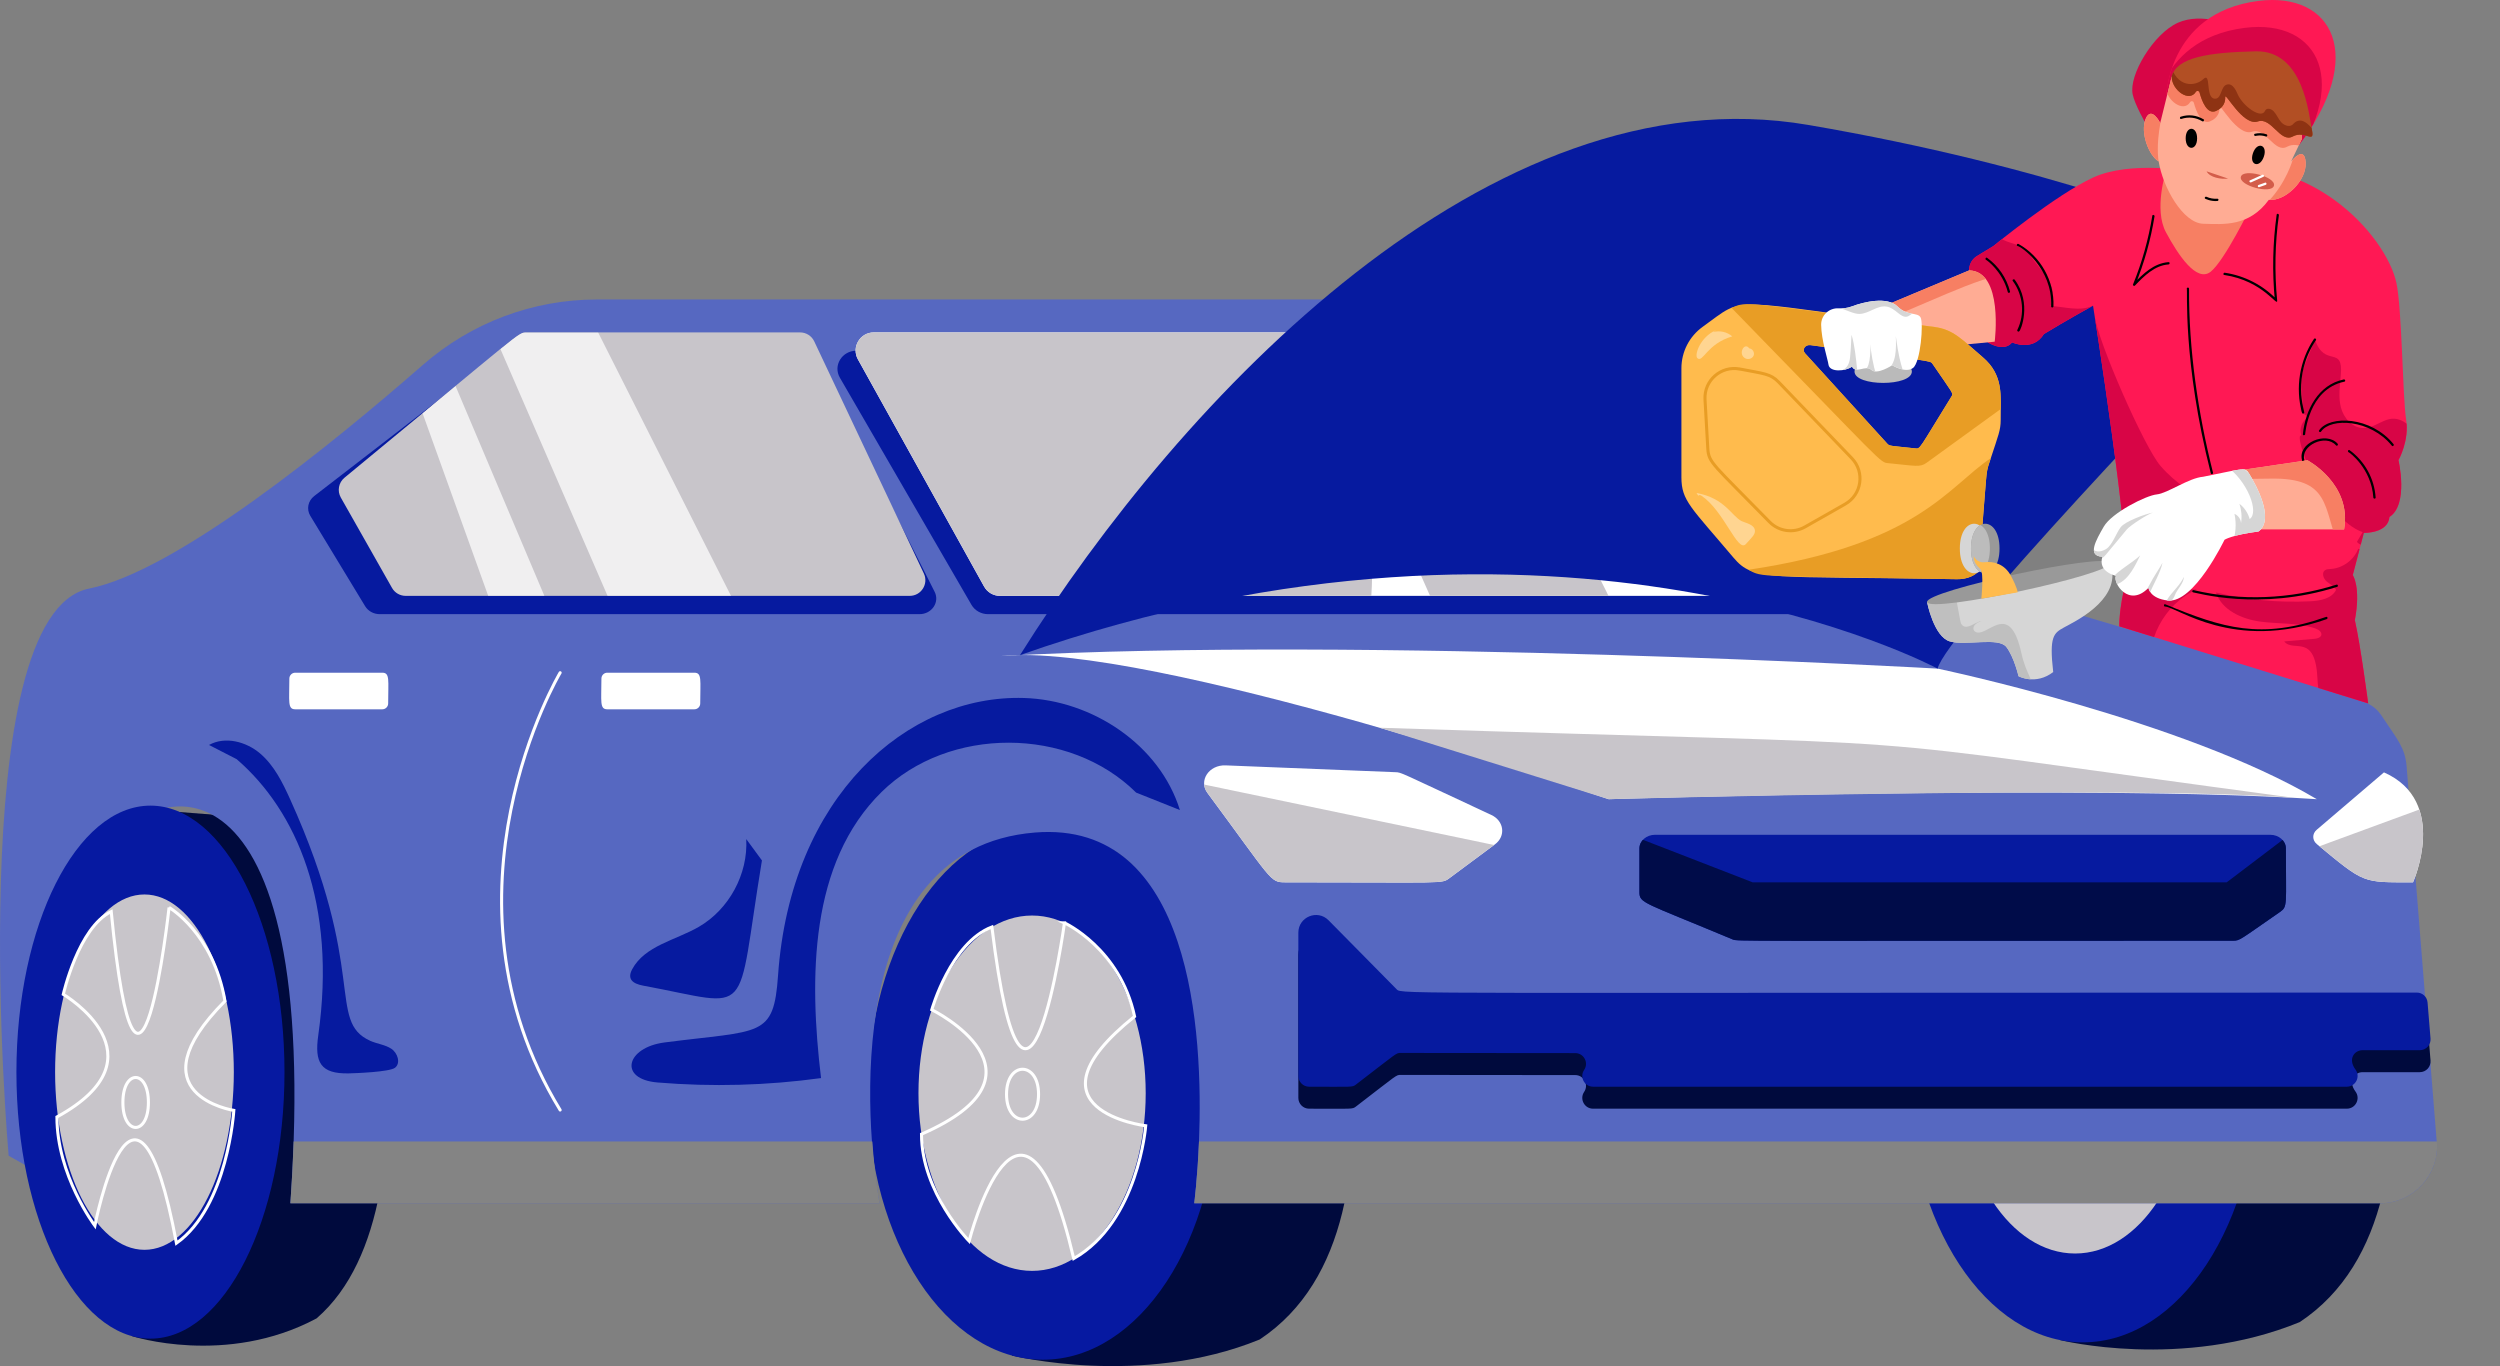 <?xml version="1.0" encoding="UTF-8"?><svg id="_10" xmlns="http://www.w3.org/2000/svg" xmlns:xlink="http://www.w3.org/1999/xlink" viewBox="0 0 3258.74 1780.71"><rect x="0" y="0" width="3258.74" height="1780.71" fill="#808080" stroke="none"/><defs><style>.cls-1{opacity:.72;}.cls-2{clip-path:url(#clippath-11);}.cls-3{fill:#000c49;}.cls-4{fill:#fff;}.cls-5{fill:#061a9f;}.cls-6{fill:#848484;}.cls-7{fill:#b24f24;}.cls-8{fill:#bfbfbf;}.cls-9{fill:#5668c1;}.cls-10{clip-path:url(#clippath-2);}.cls-11{clip-path:url(#clippath-13);}.cls-12{fill:#bababa;}.cls-13{fill:#0619a1;}.cls-14{fill:#d6d6d6;}.cls-15{fill:#d80546;}.cls-16{clip-path:url(#clippath-6);}.cls-17{fill:#c8c5ca;}.cls-18{clip-path:url(#clippath-7);}.cls-19{clip-path:url(#clippath-1);}.cls-20{clip-path:url(#clippath-4);}.cls-21{fill:#8e3313;}.cls-22{clip-path:url(#clippath-12);}.cls-23{fill:#ff1854;}.cls-24{opacity:.38;}.cls-25{stroke:#e89d25;}.cls-25,.cls-26,.cls-27{fill:none;}.cls-25,.cls-27{stroke-miterlimit:10;stroke-width:4px;}.cls-28{fill:#d35d4a;}.cls-29{clip-path:url(#clippath-9);}.cls-30{clip-path:url(#clippath);}.cls-31{fill:#f77f63;}.cls-32{fill:#999;}.cls-33{fill:#bcbcbc;}.cls-34{fill:#e89d25;}.cls-35{clip-path:url(#clippath-8);}.cls-36{fill:#000a3d;}.cls-37{fill:#ffbb4d;}.cls-38{clip-path:url(#clippath-14);}.cls-39{fill:#ffac94;}.cls-40{clip-path:url(#clippath-5);}.cls-41{clip-path:url(#clippath-10);}.cls-27{stroke:#fff;stroke-linecap:round;}</style><clipPath id="clippath"><path class="cls-17" d="m1061.36,444.99l142.89,302.58c6.4,13.55-3.48,29.14-18.46,29.14h-657.03c-7.35,0-14.14-3.95-17.77-10.35l-66.76-117.82c-4.89-8.63-2.87-19.52,4.78-25.83,234.43-193.06,225.95-189.42,237.34-189.42h356.55c7.9,0,15.09,4.56,18.46,11.7Z"/></clipPath><clipPath id="clippath-1"><path class="cls-4" d="m3107.48,1006.79l-87.68,74.84c-6.03,5.14-5.95,13.6.18,18.66,63.2,52.16,58.86,49.8,125.39,49.8,0,0,47.33-105.67-37.89-143.3Z"/></clipPath><clipPath id="clippath-2"><path class="cls-4" d="m1943.99,1062.33c-122.91-57.25-116.82-55.45-125.31-55.79l-221.05-8.88c-21.75-.87-35.57,19.96-23.78,35.87,84.74,114.39,81.44,116.55,100.97,116.55,211.26,0,204.04,2.31,214.68-5.58l59.23-43.94c14.35-10.64,11.89-30.49-4.74-38.24Z"/></clipPath><clipPath id="clippath-4"><path class="cls-5" d="m2979.64,1105.85c0,73.89,2.53,75.83-7.71,82.9-52.82,36.48-51.96,37.5-61.42,37.5-652.08,0-645.56.99-652.12-1.75-117.58-49.14-121.41-46.94-121.41-61.88v-56.76c0-9.79,9.14-17.73,20.41-17.73h801.84c11.27,0,20.41,7.94,20.41,17.73Z"/></clipPath><clipPath id="clippath-5"><path class="cls-23" d="m2856.47,223.3s-79.45-14.39-128.2,8.15c-48.75,22.54-130.01,89.35-130.01,89.35l-21.19,12.9c-10.63,6.47-13.55,20.54-6.48,30.78,15.85,22.97,37.54,61.67,20.45,81.81,23.47,13.54,31.6,0,31.6,0,0,0,27.08,12.64,41.53-10.83,27.99-17.15,64.1-37.02,64.1-37.02,0,0,51.46,325.01,42.43,361.13-9.03,36.11-8.13,56.88-8.13,56.88l324.34,100.43s-10.15-76.95-17.38-108.55c8.13-43.34-2.71-58.68-2.71-58.68l14.44-55.07s31.6.9,33.4-20.76c25.28-16.25,11.74-74.03,11.74-74.03,0,0,14.45-25.28,9.93-53.27-4.51-27.99-5.31-144.15-12.64-177.85-13.54-62.29-117.37-180.56-267.23-145.35Z"/></clipPath><clipPath id="clippath-6"><path class="cls-23" d="m2823.29,130.19s0-113.64,120.53-128.99c97.22-12.38,141.3,72.19,52.83,187.92l-173.35-58.93Z"/></clipPath><clipPath id="clippath-7"><path class="cls-39" d="m2830.74,100.06l-14.9,60.26s-11.51-23.02-18.96-5.42c-7.45,17.61,4.06,48.07,16.93,55.52,5.42,33.86,31.82,80.58,58.23,81.25,26.41.68,59.59,4.06,85.32-31.15,21.67,2.03,49.43-25.05,48.07-48.75s-18.96-1.35-18.96-1.35l14.22-29.79s-6.77-165.89-169.96-80.58Z"/></clipPath><clipPath id="clippath-8"><path class="cls-7" d="m2830.74,100.06c.38,17.62,22.9,33.73,31.49,19.74,1.22-1.99,4.25-1.56,4.86.7,2.97,10.99,9.72,29.03,21.21,24.25,11.11-4.63,12.5-13.18,12.27-18.13-.36-7.91,23.15,38.4,42.57,31.68,17.6-6.09,29.12,28.44,45.37,19.64,16.25-8.8,29.12,10.83,25.05-8.8-4.06-19.64-10.83-103.6-73.13-102.24-62.29,1.35-103.47,7.99-109.69,33.18Z"/></clipPath><clipPath id="clippath-9"><path class="cls-26" d="m2920.57,612.81l87.15-12.84s58.17,30.49,47.81,90.08h-111.48l-23.47-77.24Z"/></clipPath><clipPath id="clippath-10"><path class="cls-39" d="m2566.75,352.47l-112.03,46.88,41.53,55.97,103.82-9.93s11.91-91.95-33.32-92.92Z"/></clipPath><clipPath id="clippath-11"><path class="cls-14" d="m2511.93,784.86s8.69,45.13,29.68,51.22c20.99,6.09,63.65-6.09,73.81,7.45,10.16,13.54,15.71,37.92,15.71,37.92,0,0,22.21,12.19,45.23-5.42-5.42-46.72.68-50.78,14.22-58.23,13.54-7.45,70.12-34.05,62.29-76.12-3.98-21.38-240.94,43.18-240.94,43.18Z"/></clipPath><clipPath id="clippath-12"><path class="cls-32" d="m2606.37,714.96c0,43.04-37.23,43.04-37.23,0s37.23-43.04,37.23,0Z"/></clipPath><clipPath id="clippath-13"><path class="cls-4" d="m2373.86,423.45c-.16-12.49,10.31-22.24,22.79-21.56,5.16.28,11.3-.19,17.44-2.54,15.35-5.88,46.04-13.08,59.13,0,13.09,13.08,26.18,7.21,30.24,14.44,4.06,7.22,0,58.68-9.93,65.91-9.93,7.22-27.08-3.61-27.08-3.61,0,0-19.86,13.09-27.08,6.09-7.22-7-20.31,5.64-25.28-4.29-8.81,6.35-29.34,7.67-30.7-2.71-.87-6.7-9.27-31.84-9.53-51.73Z"/></clipPath><clipPath id="clippath-14"><path class="cls-4" d="m2871.82,621.44c50.7-10.03,54.41-12.98,59.37-4.92,9.94,16.16,34.06,60.16,12.86,76.24-34.81,4.51-44.4,10.83-44.4,10.83,0,0-39.77,83.06-73.87,79.18-23.81-2.71-25.28-16.53-25.28-16.53-25.43,26.29-46.73-6.16-42.43-15.71,0,0-23.92-4.97-17.6-24.83-20.31-.9-8.58-21.22,1.81-39.27,10.38-18.06,55.07-40.63,69.07-41.98,13.99-1.35,41.6-21.47,60.49-23.02Z"/></clipPath></defs><g><g><path class="cls-36" d="m1380.85,1084.25l321.94,19.3s171.7,488.65-60.81,642.46c-153.82,62.99-322.86,20.96-322.86,20.96l61.73-682.73Z"/><ellipse class="cls-13" cx="1359.44" cy="1424.99" rx="228.04" ry="347.4"/><ellipse class="cls-17" cx="1345.32" cy="1424.99" rx="148.1" ry="231.6"/></g><g><path class="cls-36" d="m2736.5,1061.61l321.94,19.3s171.7,488.65-60.81,642.46c-153.82,62.99-312.07,23.48-312.07,23.48l50.94-685.25Z"/><ellipse class="cls-13" cx="2715.09" cy="1402.35" rx="228.04" ry="347.4"/><ellipse class="cls-17" cx="2704.9" cy="1402.35" rx="152.03" ry="231.6"/></g><path class="cls-36" d="m212.52,1056.79l246.67,19.31s131.56,488.65-46.59,642.46c-117.85,62.99-240.68,23.04-240.68,23.04l40.6-684.81Z"/><path class="cls-9" d="m11.26,1506.48l109.7,62.01s-33.39-362.5,19.08-457.9c52.48-95.43,281.22-152.73,238.49,457.9h767.93c-18.64-101.09-49.95-462.78,202.57-483.29,204.86-16.65,219.55,260.95,213.85,402.71-1.93,48.13-6.22,80.59-6.22,80.59h1545.49c41.27,0,74.57-33.52,74.57-74.62l-39.73-495.17c-1.9-23.42-11.62-34.38-29.52-61.22-20.81-31.24-9.04-20.69-496.7-165.53l-429.04-314.9c-59.03-43.31-130.36-66.68-203.57-66.68H777.93c-83.33,0-163.79,30.29-226.54,85.12-119.08,104.03-322.05,269.06-435.19,291.69C-50.74,800.56,11.26,1506.48,11.26,1506.48Z"/><path class="cls-5" d="m1094.75,492.29l171.57,296.11c4.35,7.51,12.64,12.16,21.59,12.16h1181.29c23.61,0,33.76-28.71,15.02-42.45-415.32-304.98-405.23-300.97-418.21-300.97h-949.67c-18.83,0-30.72,19.39-21.59,35.15Z"/><path class="cls-4" d="m1118.3,468.44l164.48,296.11c4.17,7.51,12.12,12.16,20.7,12.16h1132.53c22.63,0,32.36-28.71,14.4-42.45-398.02-304.86-388.5-300.97-400.94-300.97h-910.47c-18.05,0-29.45,19.39-20.7,35.15Z"/><path class="cls-5" d="m1065.3,468.84l153,302.58c6.85,13.55-3.73,29.14-19.77,29.14H494.99c-7.87,0-15.14-3.95-19.02-10.35l-71.49-117.82c-5.24-8.63-3.07-19.52,5.12-25.83,251.26-193.24,241.94-189.42,254.14-189.42h381.78c8.46,0,16.16,4.56,19.77,11.7Z"/><g><path class="cls-17" d="m1061.36,444.99l142.89,302.58c6.4,13.55-3.48,29.14-18.46,29.14h-657.03c-7.35,0-14.14-3.95-17.77-10.35l-66.76-117.82c-4.89-8.63-2.87-19.52,4.78-25.83,234.43-193.06,225.95-189.42,237.34-189.42h356.55c7.9,0,15.09,4.56,18.46,11.7Z"/><g class="cls-30"><g class="cls-1"><polygon class="cls-4" points="730.15 335.2 979.17 828.84 823.9 850.31 614.3 367.39 730.15 335.2"/><polygon class="cls-4" points="574.3 457.14 730.15 825.27 653.84 825.27 533.64 490.89 574.3 457.14"/></g></g></g><path class="cls-4" d="m791.55,924.57h113.61c4.17,0,7.59-3.41,7.59-7.59,0-29.85,2.53-40.11-7.59-40.11h-113.61c-4.17,0-7.59,3.41-7.59,7.59,0,29.85-2.53,40.11,7.59,40.11Z"/><path class="cls-4" d="m384.77,924.57h113.61c4.17,0,7.59-3.41,7.59-7.59,0-29.85,2.53-40.11-7.59-40.11h-113.61c-4.17,0-7.59,3.41-7.59,7.59,0,29.85-2.53,40.11,7.59,40.11Z"/><g><path class="cls-4" d="m3107.48,1006.79l-87.68,74.84c-6.03,5.14-5.95,13.6.18,18.66,63.2,52.16,58.86,49.8,125.39,49.8,0,0,47.33-105.67-37.89-143.3Z"/><g class="cls-19"><polygon class="cls-17" points="3219.66 1030.96 2960.19 1126.29 3082.2 1201.76 3258.74 1157.19 3219.66 1030.96"/></g></g><g><path class="cls-4" d="m1943.99,1062.33c-122.91-57.25-116.82-55.45-125.31-55.79l-221.05-8.88c-21.75-.87-35.57,19.96-23.78,35.87,84.74,114.39,81.44,116.55,100.97,116.55,211.26,0,204.04,2.31,214.68-5.58l59.23-43.94c14.35-10.64,11.89-30.49-4.74-38.24Z"/><g class="cls-10"><polygon class="cls-17" points="2010.66 1114.63 1493.43 1006.79 1499.22 1191.86 1937.1 1205.26 2010.66 1114.63"/></g></g><g><path class="cls-5" d="m2979.64,1105.85c0,73.89,2.53,75.83-7.71,82.9-52.82,36.48-51.96,37.5-61.42,37.5-652.08,0-645.56.99-652.12-1.75-117.58-49.14-121.41-46.94-121.41-61.88v-56.76c0-9.79,9.14-17.73,20.41-17.73h801.84c11.27,0,20.41,7.94,20.41,17.73Z"/><g class="cls-20"><polygon class="cls-3" points="3002.97 1073.86 2902.52 1150.09 2284.48 1150.09 2099.72 1078.44 2110.78 1220.46 2401.33 1317.87 2985.6 1307.23 3021.92 1172.44 3002.97 1073.86"/></g></g><path class="cls-6" d="m1556.66,1568.49h1545.49c44.23,0,77.92-38.08,74.34-80.59h-1613.61c-1.93,48.13-6.22,80.59-6.22,80.59Z"/><path class="cls-36" d="m3150.33,1322.47c-1329.61,0-1323.17,2.44-1329.7-4.18l-88.88-90.06c-14.44-14.63-39.36-4.41-39.36,16.15v186.76c0,7.75,6.28,14.03,14.03,14.03,57.37,0,56.14.98,61.19-2.9,54.88-42.12,51.92-41.11,58.33-41.11l227.39.21c11.25.01,17.91,12.59,11.61,21.9h0c-6.31,9.32.37,21.9,11.62,21.9h982.52c11.52,0,18.13-13.11,11.28-22.38-10.36-14-1.16-25.21,9.18-25.21h74.66c8.2,0,14.66-7.01,13.98-15.18l-3.87-47.06c-.6-7.28-6.68-12.88-13.98-12.88Z"/><path class="cls-5" d="m3150.33,1293.82c-1329.61,0-1323.17,2.44-1329.7-4.18l-88.88-90.06c-14.44-14.63-39.36-4.41-39.36,16.15v186.76c0,7.75,6.28,14.03,14.03,14.03,57.37,0,56.14.98,61.19-2.9,54.88-42.12,51.92-41.11,58.33-41.11l227.39.21c11.25.01,17.91,12.58,11.61,21.9h0c-6.31,9.32.37,21.9,11.62,21.9h982.52c11.52,0,18.13-13.11,11.28-22.38-10.36-14-1.16-25.21,9.18-25.21h74.66c8.2,0,14.66-7.01,13.98-15.18l-3.87-47.06c-.6-7.28-6.68-12.88-13.98-12.88Z"/><path class="cls-17" d="m1118.3,468.44l164.48,296.11c4.17,7.51,12.12,12.16,20.7,12.16h484.03c9.25-136.13-48.63-171.71-48.63-171.71v-49.89l24.95-3.58,100.26,225.18h232.53s-10.73-24.85-138.49-260.95c226.4,7.15,408.58,260.95,408.58,260.95h69.3c22.63,0,32.36-28.71,14.4-42.45-398.02-304.86-388.5-300.97-400.94-300.97h-910.47c-18.05,0-29.45,19.39-20.7,35.15Z"/><path class="cls-27" d="m730.15,876.87s-171.7,288.53,0,570.03"/><g><ellipse class="cls-13" cx="196.12" cy="1397.53" rx="174.72" ry="347.4"/><ellipse class="cls-17" cx="188.31" cy="1397.53" rx="116.48" ry="231.6"/></g><path class="cls-6" d="m378.54,1568.49h767.93s-5.99-32.46-9.4-80.59H382.78c-.86,25.47-2.27,52.3-4.25,80.59Z"/><path class="cls-5" d="m1480.94,1033.15c-87.04-86.41-244.36-86.78-331.82-.79-93.97,92.4-94.57,242.07-78.88,372.92-70.53,9.71-142.12,11.64-213.07,5.74-51.52-4.29-41.17-45.66,9.04-52.18,126.3-16.39,142.27-5.46,148-87.6,16.26-232.95,168.27-366.01,320.52-361.42,89,2.68,176.91,61.03,203.28,146.08"/><path class="cls-5" d="m308.48,989.57c78.01,67.28,130.69,188.27,106.35,360.1-4.95,34.95,2.77,50.22,39.67,49.48,8.82-.18,53.18-1.86,60.32-7.28,7.86-5.97,3.5-19.39-4.73-24.83-8.24-5.45-18.65-6.31-27.63-10.41-56.76-25.93-2.58-89.99-104.22-314.67-9.89-21.87-20.85-44.15-39.1-59.74-18.25-15.59-45.73-22.83-66.7-11.16"/><path class="cls-5" d="m993.19,1121.58c-34.82,210.75-8.56,190.24-154.7,163.22-14.12-2.61-21.27-8.74-14.4-21.48,16.55-30.7,56.5-37.68,86.7-55.12,39.54-22.83,64.46-68.88,61.94-114.48"/><g><path class="cls-27" d="m1387.53,1202.95s-50.47,365.54-94.6,5.37c-53.66,20.65-78.35,107.82-78.35,107.82,0,0,167.79,83.05-13.4,162.23,0,76.14,62.03,139.39,62.03,139.39,0,0,68.28-266.36,136.42,22.77,84.09-47.87,93.8-173.07,93.8-173.07,0,0-166.71-20.55-14.5-142.53-19.05-88.8-91.4-121.98-91.4-121.98Z"/><path class="cls-27" d="m1312.01,1426.32c0,43.4,41.74,43.4,41.74,0s-41.74-43.4-41.74,0Z"/></g><path class="cls-27" d="m220.38,1182.9s-40.23,365.54-75.41,5.37c-42.77,20.65-62.46,107.82-62.46,107.82,0,0,136.12,80.68-8.31,159.86,0,76.14,49.45,141.76,49.45,141.76,0,0,52.06-266.36,106.38,22.77,67.03-47.87,74.77-173.07,74.77-173.07,0,0-132.89-20.55-11.56-142.53-15.19-88.8-72.86-121.98-72.86-121.98Z"/><path class="cls-27" d="m160.18,1437.06c0,43.4,33.27,43.4,33.27,0s-33.27-43.4-33.27,0Z"/></g><g><path class="cls-4" d="m2525.7,871.54s320.79,67.11,494.28,170.21c-297.88-19.64-923.09,0-923.09,0,0,0-602.3-206.22-792.15-186.58,474.64-26.19,1220.96,16.37,1220.96,16.37Z"/><path class="cls-17" d="m2990.36,1039.99c-652.12-87.43-382.98-65.04-1191.94-91.38l298.48,93.15s685.03-18.55,893.46-1.77Z"/><path class="cls-5" d="m2525.7,871.54s-492.78-264.46-1196.07-17.66c209.97-335.04,612.6-762.21,1027.49-691.02,314.52,53.97,516.09,134.75,595.2,170.67,18.91,8.58,23.62,33.25,9.22,48.21-99.94,103.85-426.15,445.46-435.84,489.8Z"/></g><g><g><path class="cls-23" d="m2856.47,223.3s-79.45-14.39-128.2,8.15c-48.75,22.54-130.01,89.35-130.01,89.35l-21.19,12.9c-10.63,6.47-13.55,20.54-6.48,30.78,15.85,22.97,37.54,61.67,20.45,81.81,23.47,13.54,31.6,0,31.6,0,0,0,27.08,12.64,41.53-10.83,27.99-17.15,64.1-37.02,64.1-37.02,0,0,51.46,325.01,42.43,361.13-9.03,36.11-8.13,56.88-8.13,56.88l324.34,100.43s-10.15-76.95-17.38-108.55c8.13-43.34-2.71-58.68-2.71-58.68l14.44-55.07s31.6.9,33.4-20.76c25.28-16.25,11.74-74.03,11.74-74.03,0,0,14.45-25.28,9.93-53.27-4.51-27.99-5.31-144.15-12.64-177.85-13.54-62.29-117.37-180.56-267.23-145.35Z"/><g class="cls-40"><g><path class="cls-15" d="m2536.63,315.19c49.02,34.99,49.5,101.21,45.35,156.33-1.28,16.98,4.07,21.14,17.37,21.1,11.37-.04,23.12-.65,33.32-5.66s18.52-15.48,17.67-26.82c6.04,5.6,15.6,11.31,21.58,5.65,5.65-5.34,1.59-15.47,5.57-22.15,6.76-11.35,46.41-9.04,50.79-45.2-18.01,8.08-36.69,1.25-56.41.35-2.17-.1,5.32-.25,3.41-1.29-3.92-2.15.96-15.11,0-19.48-4.22-19.25-21.71-31.68-31-49.06-5.56-10.41-28.29-11.38-37.32-18.99-24-20.22-53.39-23.85-73.24.44"/><path class="cls-15" d="m3079.71,693.6c-50.62-17.19-91.95-129.51-79.88-125.98-3.36-8.82,1.11-19.86,9.66-23.86-17.84-10.2-7.59-11.87-8.13-19.04-3.43-45.47-2.15-34.58,16.15-82.11,12.78,37.61,37.16,6.57,33.76,46.15-1.22,14.18-3.47,28.7.13,42.47,3.6,13.77,15.07,26.78,29.3,26.7,20.45-.11,33.1-23.13,56.42-5.63,18.62,13.97,27.83,37.91,28.61,61.18.79,23.27-5.85,46.15-13.85,68.01-9.97,27.27-21.66,39.05-67.75,30.34-4.4-.83-9.24-1.93-11.85-5.57"/><path class="cls-15" d="m2730.32,411.57c3.85,32.47,64.48,170.98,85.85,195.72,40.3,46.66,95.88,57.01,126.36,68.82-8.92,9.8-120.52,46.45-129.43,56.25,11.26,2.28,22.52,4.55,33.78,6.83-13.9-3.26-23.51,31.15,16.66,29.18-42.57,18.5-68.77,68.62-59.67,114.14-15.73-4.48-31-10.54-45.52-18.06-27.03-14.01-29.48-25.64-27.49-51.6,12.41-162.24-16.4-209.41,1.85-248.68"/><path class="cls-15" d="m3074.01,715.2c-5.6,14.71-20.29,25.5-36,26.47-2.59.16-5.39.13-7.48,1.66-4.52,3.3-2.11,10.75,2.09,14.46,4.2,3.71,9.86,6.09,12.46,11.05-5.68,11.62-20.83,14.29-33.75,14.93-41.22,2.03-82.74-1.85-122.87-11.48,7.66,23.02,33.6,34.63,57.63,37.94,24.03,3.31,49.06,1.15,72.02,8.98,10.31,3.52,11.17,12.42-1.42,13.5-13.08,1.12-26.16,2.24-39.24,3.36,11.89,15.29,40.76-12.21,43.41,49.39,1.2,27.9,12.65,60.26,39.7,67.22,11.05,2.84,20.03,1.22,61.22-2.78,10.68-1.04,12.61-4.7,11.52-13.03l-27.24-206.74"/></g></g></g><path class="cls-31" d="m2823.29,223.3s-16.02,49.66,0,79.45c16.02,29.79,40.07,65.91,58.29,51.46,18.22-14.45,52.4-84.86,52.4-84.86l-110.69-46.04Z"/><path class="cls-15" d="m2910.64,33.7s-39.95-18.28-71.77-4.06c-31.82,14.22-64.33,68.46-58.91,93.48,5.42,25.02,47.4,87.99,47.4,87.99l83.28-177.4Z"/><g><path class="cls-23" d="m2823.29,130.19s0-113.64,120.53-128.99c97.22-12.38,141.3,72.19,52.83,187.92l-173.35-58.93Z"/><g class="cls-16"><path class="cls-15" d="m2805.37,165.32s0-113.64,120.53-128.99c97.22-12.38,141.3,72.19,52.83,187.92l-173.35-58.93Z"/></g></g><g><path class="cls-39" d="m2830.74,100.06l-14.9,60.26s-11.51-23.02-18.96-5.42c-7.45,17.61,4.06,48.07,16.93,55.52,5.42,33.86,31.82,80.58,58.23,81.25,26.41.68,59.59,4.06,85.32-31.15,21.67,2.03,49.43-25.05,48.07-48.75s-18.96-1.35-18.96-1.35l14.22-29.79s-6.77-165.89-169.96-80.58Z"/><g class="cls-18"><g><path class="cls-31" d="m2823.29,113.47c.38,17.62,22.9,33.73,31.49,19.74,1.22-1.99,4.25-1.56,4.86.7,2.97,10.99,9.72,29.03,21.21,24.25,11.11-4.63,12.5-13.18,12.27-18.13-.37-7.91,23.15,38.4,42.57,31.68,17.6-6.09,29.12,28.44,45.37,19.64,16.25-8.8,29.12,10.83,25.05-8.8-4.06-19.64-10.83-103.6-73.13-102.24-62.29,1.35-103.47,7.99-109.69,33.18Z"/><path class="cls-31" d="m2819.15,146.93s-11.18,38.14-4.08,72.15-52.49-49.05-52.49-49.05l39.27-44.69,17.3,21.59Z"/><path class="cls-31" d="m2988.66,207.93s-8.39,30.42-32.6,55.34c-24.21,24.92,70.6-13.3,70.6-13.3l-10.37-66.09-27.64,24.05Z"/></g></g></g><g><path class="cls-7" d="m2830.74,100.06c.38,17.62,22.9,33.73,31.49,19.74,1.22-1.99,4.25-1.56,4.86.7,2.97,10.99,9.72,29.03,21.21,24.25,11.11-4.63,12.5-13.18,12.27-18.13-.36-7.91,23.15,38.4,42.57,31.68,17.6-6.09,29.12,28.44,45.37,19.64,16.25-8.8,29.12,10.83,25.05-8.8-4.06-19.64-10.83-103.6-73.13-102.24-62.29,1.35-103.47,7.99-109.69,33.18Z"/><g class="cls-35"><path class="cls-21" d="m2828.86,82.65c7.97,32.56,32.8,30.28,43.03,20.52,10.81-10.32,2.34,23.96,14.62,25.45,9.52,1.15,7.81-15.3,15.61-18.19,8.86-3.29,13.63,10.3,15.02,13.2,7.17,14.99,28.37,30.09,34.39,22.37.65-.83,1.02-1.87,1.7-2.68,2.64-3.13,7.89-1.1,10.65,1.93,3.76,4.13,5.79,9.6,9.45,13.82,3.66,4.22,10.3,6.95,14.79,3.62,1.4-1.04,7.41-10.46,18.58-2.14,7.59,5.66,12.09,16.8,27.87,17.81,3.72.24,6.3,1.98,3.73,4.68-12.94,13.54-33.37,9.65-88.06,6.49-54.85-3.17-53.17-15.79-76.61-33.35-15.25-11.43-58.08-24.29-54.02-69.65"/></g></g><path class="cls-28" d="m2876.25,223.3c4.26,8.21,18.89,10.64,28.07,9.48"/><path d="m2890.32,262.02c1.92-.13,1.93-3.13,0-3-4.91.34-9.65-.45-14.14-2.48-1.75-.79-3.27,1.8-1.51,2.59.35,0,6.42,3.52,15.66,2.89Z"/><path d="m2872.22,155.49c-9.04-5.45-19.66-6.66-29.68-3.34-1.82.6-1.04,3.5.8,2.89,9.31-3.08,18.97-2.02,27.37,3.04,2.1,1.26,2.97-2.59,1.51-2.59Z"/><path d="m2953.6,177.95c1.83.62,2.62-2.27.8-2.89-4.93-1.68-10-1.89-15.07-.73-1.88.43-1.08,3.32.8,2.89.37,0,6-1.81,13.48.73Z"/><path d="m2863.92,180.28c0,16.55-14.9,16.55-14.9,0s14.9-16.55,14.9,0Z"/><path d="m2950.84,204.42c-5.49,15.61-19.55,10.67-14.05-4.94,5.49-15.61,19.55-10.67,14.05,4.94Z"/><path class="cls-28" d="m2964.1,242.06c-3.09,11.49-46.21-.1-43.13-11.59,3.09-11.49,46.21.1,43.13,11.59Z"/><path d="m3003.72,599.58c-5.49-18.59,27.83-34.57,41.26-19.06,1.27,1.46,3.38-.67,2.12-2.12-14.5-16.73-53.12-1.18-46.28,21.98.55,1.85,3.44,1.06,2.89-.8h0Z"/><path d="m3093.63,648.51c.13,1.92,3.13,1.93,3,0-1.62-24.55-14.08-47.18-33.92-61.72-1.56-1.14-3.06,1.46-1.51,2.59,1.12,0,29.94,21.23,32.44,59.13Z"/><path d="m3025.52,562.52c12.47-18.38,64.18-16.16,92.3,18.51,1.22,1.5,3.33-.63,2.12-2.12-29.32-36.15-83.36-38.04-97.02-17.9-1.09,1.6,1.51,3.1,2.59,1.51h0Z"/><path d="m3055.92,497.49c1.89-.39,1.09-3.28-.8-2.89-33.49,6.95-50.09,39.98-53.35,71.35-.2,1.92,2.8,1.9,3,0,.1,0,3.87-58.64,51.15-68.45Z"/><path d="m3018.81,443.36c1.07-1.61-1.52-3.11-2.59-1.51-18.77,28.12-24.49,63.61-15.59,96.21.51,1.86,3.4,1.07,2.89-.8.88,0-16.77-45.86,15.29-93.9Z"/><path d="m2899.25,358.42c51.53,7.65,70,43.37,69.02,33.15-3.57-36.96-2.85-74.2,2.25-110.98.26-1.89-2.63-2.7-2.89-.8-5.13,37.06-5.95,74.54-2.35,111.78.85-.35,1.71-.71,2.56-1.06-18.09-18.8-41.97-31.15-67.78-34.99-1.89-.28-2.7,2.61-.8,2.89h0Z"/><path d="m2826.65,341.69c-19.12,1.41-33.31,15.28-45.89,28.43.84.49,1.67.97,2.51,1.46,11.75-28.82,20.18-58.83,25.15-89.55.31-1.89-2.58-2.7-2.89-.8-4.97,30.72-13.4,60.73-25.15,89.55-.58,1.43,1.53,2.48,2.51,1.46,11.95-12.49,25.54-26.2,43.77-27.55,1.82-.13,2.04-3,0-3Z"/><path d="m2881.75,616.88c.47,1.87,3.37,1.08,2.89-.8-19.53-77.08-31.7-160.94-31.22-239.76.01-1.93-2.99-1.93-3,0,1.47,0-5.88,93.73,31.33,240.56Z"/><path d="m2626.23,364.7c-1.14-1.54-3.74-.04-2.59,1.51,13.56,18.35,16,43.27,5.97,63.81-.84,1.73,1.74,3.25,2.59,1.51,1.49,0,16.85-35.99-5.97-66.84Z"/><path d="m2617.14,380.67c.48,1.87,3.37,1.08,2.89-.8-4.54-17.71-15.04-33.05-29.82-43.79-1.56-1.14-3.06,1.47-1.51,2.59.61,0,21.45,14.7,28.44,42Z"/><path d="m2673.67,399.35c-.08,1.93,2.92,1.93,3,0,1.3-33.02-16.71-65.17-45.53-81.33-1.69-.95-3.2,1.65-1.51,2.59,4.14,0,46.02,28.63,44.05,78.74Z"/><path d="m3046.43,764.98c1.83-.58,1.05-3.48-.8-2.89-60.1,19.05-124.74,21.56-186.13,7.17-1.88-.44-2.68,2.45-.8,2.89,3.07,0,86.05,25.06,187.72-7.17Z"/><path d="m3032.91,807.01c1.81-.64,1.03-3.54-.8-2.89-85.02,30.03-134.66,14.67-209.64-16.42-1.78-.74-2.56,2.16-.8,2.89,15.66,0,89.35,59.46,211.23,16.42Z"/><g class="cls-29"><path class="cls-39" d="m2920.57,612.81l87.15-12.84s58.17,30.49,47.81,90.08h-111.48l-23.47-77.24Z"/><path class="cls-31" d="m2912.19,631.3c3.81-8.22,14.77-6.83,46.87-7.42,79.3-1.47,68.95,37.39,89.59,89.62,6.63,16.79,18.21,16.75,27.3,5.75,27.22-32.92,2.08-121.88-72.31-148.28-66.09-23.45-115.84,21.87-107.21,65.99"/></g><g><path class="cls-39" d="m2566.75,352.47l-112.03,46.88,41.53,55.97,103.82-9.93s11.91-91.95-33.32-92.92Z"/><g class="cls-41"><path class="cls-31" d="m2420.56,428.1c48.54-10.88,134.87-57.88,183.4-68.77,15.31-3.43,23.25,25.12,25.43,9.58,2.32-16.57-18.1-43.25-53.11-46.12-64.41-5.28-122.02,64.16-155.72,105.3"/></g></g></g><g><g><path class="cls-14" d="m2511.93,784.86s8.69,45.13,29.68,51.22c20.99,6.09,63.65-6.09,73.81,7.45,10.16,13.54,15.71,37.92,15.71,37.92,0,0,22.21,12.19,45.23-5.42-5.42-46.72.68-50.78,14.22-58.23,13.54-7.45,70.12-34.05,62.29-76.12-3.98-21.38-240.94,43.18-240.94,43.18Z"/><g class="cls-2"><path class="cls-8" d="m2548.04,770.46c7.78,41.99,7.3,41.38,8.98,43.58,6.37,8.41,18.33-3.87,25.65-4.44-13.03,4.33-11.12,11.65-8.35,13.62,14.85,10.53,44.64-43.93,60.5,27.92,6.5,29.43,18.08,37.74,11.76,44.59-3.78,4.09-23.86,9.52-51.79-.51-15.11-5.42-29.18-13.43-44.13-19.3-41.02-16.09-46.38-15.07-57.38-82.31-4.83-29.5,16.6-38.36,44.94-34.97"/></g></g><path class="cls-32" d="m2750.32,733.98c3.17,14.85-235.22,65.73-238.39,50.88-3.17-14.85,235.22-65.73,238.39-50.88Z"/></g><path class="cls-4" d="m2950.37,230.44c1.76-.8.23-3.38-1.51-2.59-5.33,2.42-10.67,4.83-16,7.25-1.76.8-.23,3.38,1.51,2.59l16-7.25Z"/><path class="cls-4" d="m2953.35,240.97c1.81-.64,1.03-3.54-.8-2.89-2.83,1-5.65,2.01-8.48,3.01-1.81.64-1.03,3.54.8,2.89l8.48-3.01Z"/><g><path class="cls-37" d="m2584.57,465.72c-27.1-23.19-38.36-36.33-62.94-39.49-277.36-35.44-243.34-42.43-302.18-.24-17.42,12.51-27.73,32.64-27.73,54.09v142.03c0,30.64,12.22,38.83,68.06,105.01,26.25,30.95,45.1,23.54,290.86,27.87,28.3.49,43.88-20.99,36.13-48.21-2.27-7.96-3.11-16.17-2.46-24.27,6.08-76.4,4.21-65.45,10.73-85.32,9.77-29.88,12.87-36.39,12.87-49.94,0-32.28,3.67-58.48-23.32-81.52Zm-224.5-15.82c159.35,21.79,155.9,19.85,158.96,24.38,26.54,38.87,27.45,38.07,24.75,42.47-43.57,70.42-40.32,68.48-47.53,67.68-32.46-3.51-33.26-2.89-36.08-5.99l-107.28-117.93c-4.42-4.85.14-11.59,7.18-10.62Z"/><path class="cls-25" d="m2268.02,481.05c31.08,6.07,39.78,5.93,50.33,16.92l95.46,99.35c17.29,17.99,13.01,47.45-8.69,59.78l-52.33,29.73c-15.12,8.59-34.14,5.9-46.29-6.55-74.12-75.98-79.32-76.83-80.41-95.88l-3.62-63.62c-1.42-24.93,21.03-44.51,45.54-39.72Z"/><path class="cls-34" d="m2584.57,465.72c-27.1-23.19-38.36-36.33-62.94-39.49-254.21-32.48-242.6-34.06-264.67-25,201.02,206.11,193.12,201.42,204.66,202.54,35.63,3.47,41.01,5.75,49.78-.61l96.5-69.98c0-18.08,2.78-45.18-23.32-67.47Zm-40.79,51.03c-43.57,70.42-40.32,68.48-47.53,67.68-32.46-3.51-33.26-2.89-36.08-5.99l-107.28-117.93c-4.42-4.85.14-11.59,7.18-10.62,159.35,21.79,155.9,19.85,158.96,24.38,26.54,38.87,27.45,38.07,24.75,42.47Z"/><path class="cls-34" d="m2595.03,597.21c-2.89,8.79-5.05,14.29-5.82,23.73-5.14,64.51-7.02,69.8-2.44,85.83,7.75,27.22-7.83,48.7-36.13,48.21-263.98-4.65-252.14-1.77-271.6-12.27,221.08-32.9,260.06-108.24,315.99-145.5Z"/><g class="cls-24"><path class="cls-4" d="m2213.85,646.42c.14-1.58,2.58-1.22,3.89-.33,29.93,20.07,47.28,74.93,57.97,63.12,7.9-8.73,12.13-12.45,11.86-17.35-.46-8.38-12.35-10.13-17.25-12.52-12.84-6.27-21.88-30.12-58.95-36.73"/><path class="cls-4" d="m2236.78,430.32c-20.84,9.08-28.49,32.8-24.2,36.58,7.25,6.38,12.1-18.67,45.44-28.45-6.69-5.79-16.35-7.96-24.87-5.59"/><path class="cls-4" d="m2278.44,452.28c-6.11-4.38-12.83,10.13-3.25,14.94,3.77,1.89,9.03.21,10.65-3.68,1.62-3.89-1.27-9.05-5.48-9.34"/></g><g><path class="cls-14" d="m2591.87,714.96c0,43.04-37.23,43.04-37.23,0s37.23-43.04,37.23,0Z"/><g><path class="cls-32" d="m2606.37,714.96c0,43.04-37.23,43.04-37.23,0s37.23-43.04,37.23,0Z"/><g class="cls-22"><path class="cls-33" d="m2593.79,714.96c0,43.04-37.23,43.04-37.23,0s37.23-43.04,37.23,0Z"/></g></g></g></g><g><g><path class="cls-12" d="m2492.09,484.24c0,19.84-74.74,19.84-74.74,0s74.74-19.84,74.74,0Z"/><g><path class="cls-4" d="m2373.86,423.45c-.16-12.49,10.31-22.24,22.79-21.56,5.16.28,11.3-.19,17.44-2.54,15.35-5.88,46.04-13.08,59.13,0,13.09,13.08,26.18,7.21,30.24,14.44,4.06,7.22,0,58.68-9.93,65.91-9.93,7.22-27.08-3.61-27.08-3.61,0,0-19.86,13.09-27.08,6.09-7.22-7-20.31,5.64-25.28-4.29-8.81,6.35-29.34,7.67-30.7-2.71-.87-6.7-9.27-31.84-9.53-51.73Z"/><g class="cls-11"><g><path class="cls-14" d="m2377.19,406.43c9.63-16.63,32.81,3.14,46.71,2.79,12.32-.31,23.07-11.56,35.24-9.59,11.94,1.94,18,15.15,26.91,13.07,4.63-1.08,12.31-11.78,22.66-4.29-28.11-32.64-103.3-49.18-130.09-7.1"/><path class="cls-14" d="m2393,482.44c5.39,2.69,12.22-.75,15.34-5.91,3.36-5.56,3.66-10.36,5.08-40.18,3.93,12.09,5.99,31.69,7.22,44.34.2,2.07-.23,2.92-2.66,3.38-6.1,1.16-12.33,1.68-18.54,1.53"/><path class="cls-14" d="m2428.2,482.39c9.67,1.57,10.12-24.05,9.81-33.84.24,7.8,4.15,31.31,7.48,38.37-2.9.32-8.59-3.62-11.49-3.29"/><path class="cls-14" d="m2458.84,483.12c13.48-8.43,12.92-28.93,12.35-45,6.39,49.29,13.69,46.44,6.3,46.5-5.47.04-10.95-.03-16.42-.2"/></g></g></g></g><g><path class="cls-4" d="m2871.82,621.44c50.7-10.03,54.41-12.98,59.37-4.92,9.94,16.16,34.06,60.16,12.86,76.24-34.81,4.51-44.4,10.83-44.4,10.83,0,0-39.77,83.06-73.87,79.18-23.81-2.71-25.28-16.53-25.28-16.53-25.43,26.29-46.73-6.16-42.43-15.71,0,0-23.92-4.97-17.6-24.83-20.31-.9-8.58-21.22,1.81-39.27,10.38-18.06,55.07-40.63,69.07-41.98,13.99-1.35,41.6-21.47,60.49-23.02Z"/><g class="cls-38"><g><path class="cls-14" d="m2909.17,710.36c5.13-12.78,6.34-27.1,3.44-40.56,4.87,1.97,8.36,6.95,8.57,12.2,1.36-8.45.61-17.24-2.16-25.34,6.5,4.92,11.29,12.06,13.39,19.94,12.97-8.6-2.95-50.34-31.56-69.85,19.47-5.56,34.04,11.36,44.53,28.69,31.39,51.85,3.32,78.05-33.81,69.51"/><path class="cls-14" d="m2726.63,714.46c2.94,4.44,10.02,6.44,18.51,1.31,8.21-4.96,13.38-21.06,19.24-28.65,5.86-7.59,32.52-17.4,41.98-18.96-6.27,1.6-29.93,16.94-34.06,21.93-9,10.86-18,21.71-27,32.57-10.98,13.25-17.89,4.36-16.55.44"/><path class="cls-14" d="m2752.62,753.97c8.17-10.27,27.68-20.93,37.14-30.02-6.18,12.32-14.55,31.55-29.77,37.38-2.37-2.05-3.62-5.32-3.21-8.43"/><path class="cls-14" d="m2785.34,779.83c8.02-3.7,13.57-11.32,17.46-19.25,3.89-7.93,11.84-19.3,16.03-27.07-2.6,12.79-11.86,28.14-16.99,40.14-3.58,8.37-8.23,2.87-11.63,6.3"/><path class="cls-14" d="m2818.63,785.57c2.48,1.3,5.05-1.53,6.37-4,4.26-8,18.71-20.76,21.31-29.45,1.5,6.18-9.05,17.13-11.11,23.15-2.06,6.02-6.93,11.3-13.14,12.64"/></g></g></g></g><path class="cls-37" d="m2572.76,724.87s3.89,9.31,14.56,7.96c10.66-1.35,25.56,1.86,34.02,17.94,8.46,16.08,8.72,21.33,8.72,21.33l-47.39,8.3s3.6-33.54-1.14-38.45c-4.74-4.91-8.77-8.28-8.77-17.08Z"/></svg>